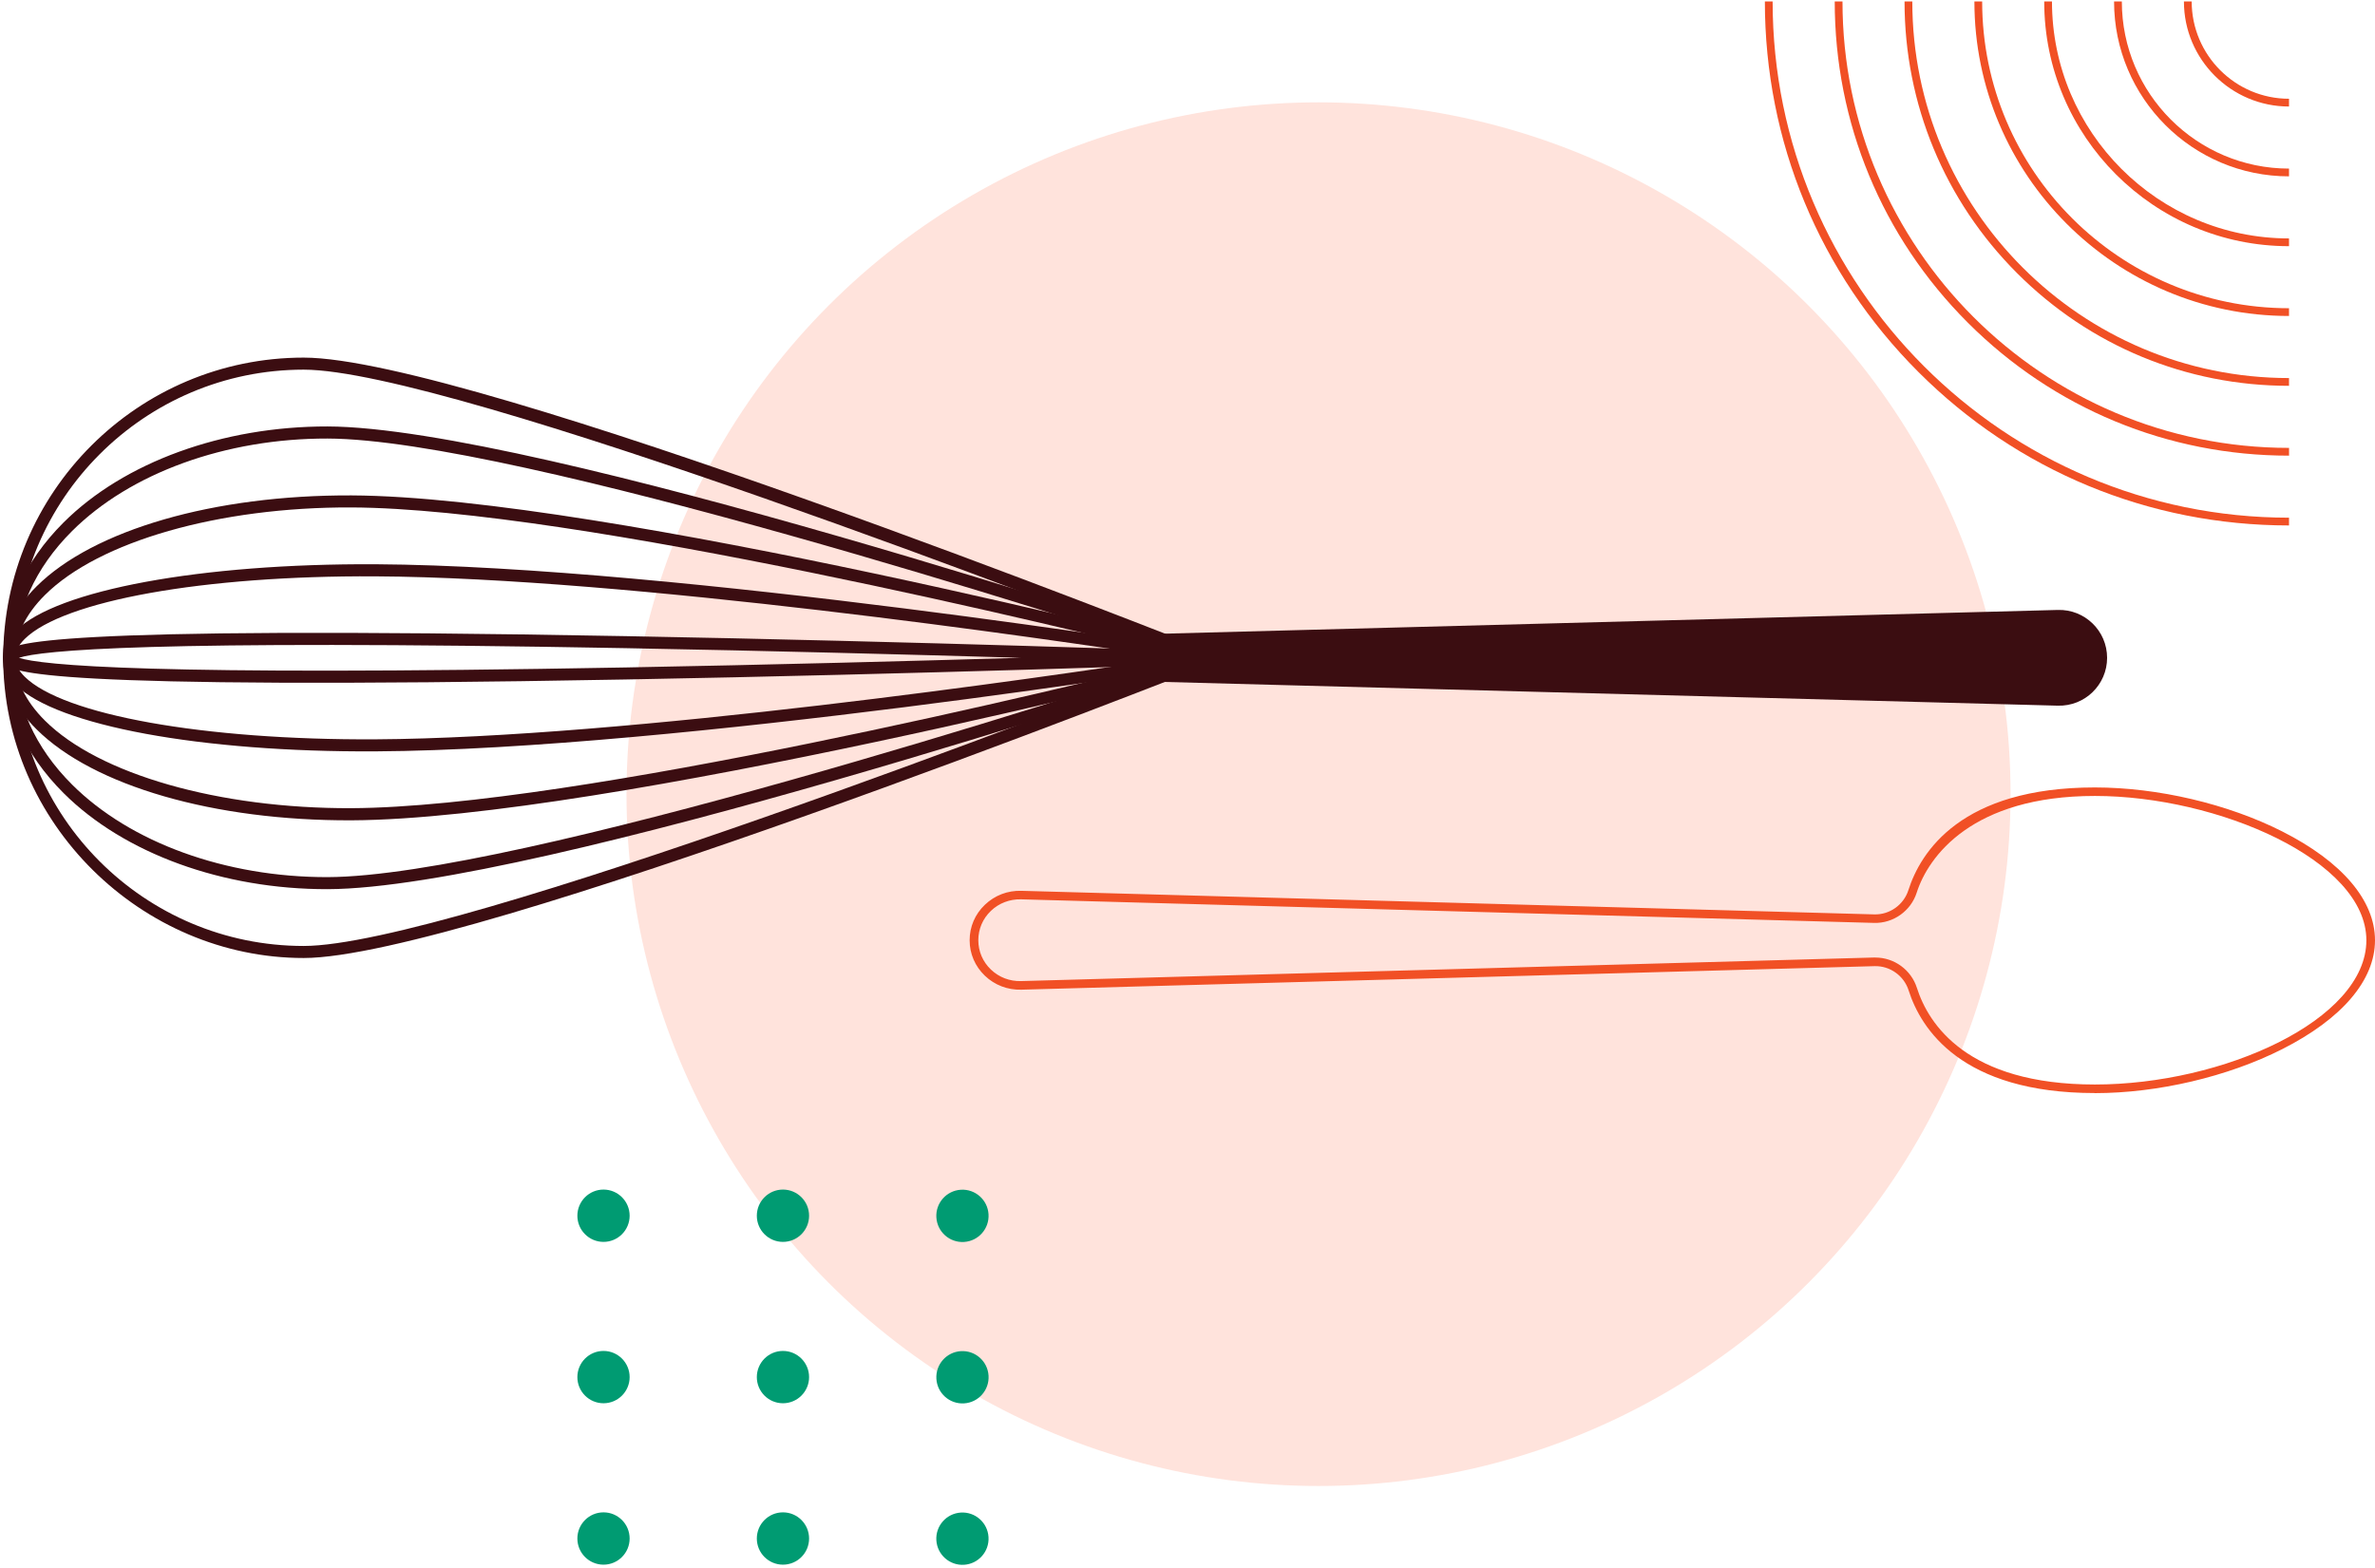 <?xml version="1.0" encoding="UTF-8"?> <svg xmlns="http://www.w3.org/2000/svg" width="580" height="383" viewBox="0 0 580 383" fill="none"><circle cx="322" cy="194" r="169" fill="#FFE3DC"></circle><path d="M511.594 267.012C478.964 267.012 469.092 251.299 466.11 241.941C464.968 238.342 461.544 235.909 457.79 236.011L249.414 241.759C246.072 241.85 242.915 240.644 240.519 238.352C238.122 236.061 236.796 232.979 236.796 229.685C236.796 226.39 238.112 223.308 240.519 221.017C242.915 218.726 246.072 217.509 249.414 217.61L457.728 223.369C461.482 223.47 464.896 221.037 466.048 217.448C469.04 208.081 478.944 192.357 511.584 192.357C526.947 192.357 544.059 196.372 557.346 203.103C571.948 210.494 580 219.942 580 229.695C580 239.447 571.959 248.886 557.346 256.286C544.059 263.018 526.947 267.032 511.584 267.032L511.594 267.012ZM458.006 233.912C462.593 233.912 466.727 236.923 468.125 241.313C470.933 250.133 480.322 264.924 511.594 264.924C542.866 264.924 577.892 249.2 577.892 229.685C577.892 210.169 541.622 194.435 511.594 194.435C481.566 194.435 470.902 209.237 468.074 218.067C466.644 222.537 462.356 225.579 457.677 225.447L249.352 219.689C246.586 219.618 243.974 220.611 241.989 222.507C240.004 224.403 238.914 226.958 238.914 229.674C238.914 232.391 240.004 234.946 241.989 236.842C243.974 238.738 246.586 239.741 249.352 239.66L457.718 233.902C457.811 233.902 457.914 233.902 458.006 233.902L458.006 233.912Z" fill="#F15025"></path><path d="M272.994 155.094L273.037 166.286L502.533 172.381C509.133 172.567 514.576 167.285 514.576 160.69C514.576 154.094 509.119 148.798 502.533 148.998L273.008 155.094L272.994 155.094Z" fill="#3B0D11"></path><path d="M0.784 160.689C0.784 120.247 33.698 87.357 74.169 87.357C114.639 87.357 288.609 156.378 296.037 159.319L299.494 160.689L296.037 162.06C288.609 165.001 113.711 234.022 74.169 234.022C34.626 234.022 0.784 201.131 0.784 160.689ZM291.466 160.689C266.095 150.754 110.125 90.298 74.154 90.298C35.312 90.298 3.712 121.875 3.712 160.689C3.712 199.504 35.312 231.081 74.154 231.081C110.125 231.081 266.095 170.625 291.466 160.689Z" fill="#3B0D11"></path><path d="M0.783 160.69C0.783 148.685 5.883 137.264 15.511 127.643C30.297 112.896 54.41 104.131 79.996 104.174C130.838 104.317 289.236 157.036 295.964 159.291L300.136 160.69L295.964 162.089C289.25 164.33 130.852 217.063 80.01 217.206C54.41 217.263 30.311 208.484 15.525 193.737C5.897 184.13 0.797 172.71 0.797 160.704L0.783 160.69ZM290.807 160.69C264.75 152.139 125.795 107.258 79.996 107.129C55.168 107.072 31.839 115.523 17.597 129.727C8.525 138.778 3.725 149.484 3.725 160.69C3.725 171.896 8.525 182.603 17.597 191.653C31.839 205.857 55.168 214.308 79.996 214.265C125.795 214.137 264.75 169.255 290.807 160.704L290.807 160.69Z" fill="#3B0D11"></path><path d="M0.783 160.689C0.783 154.493 3.525 148.626 8.911 143.258C22.825 129.411 52.296 120.889 85.824 121.017C147.966 121.303 294.379 158.89 295.85 159.275L301.364 160.703L295.85 162.13C294.379 162.516 147.952 200.103 85.824 200.388C52.296 200.517 22.825 191.994 8.911 178.147C3.511 172.78 0.783 166.913 0.783 160.717L0.783 160.689ZM289.493 160.689C261.936 153.794 140.652 124.201 85.81 123.958C53.525 123.83 24.154 132.238 10.982 145.343C6.154 150.139 3.711 155.307 3.711 160.689C3.711 166.07 6.154 171.238 10.982 176.035C24.154 189.154 53.525 197.547 85.81 197.419C140.652 197.176 261.936 167.584 289.493 160.689Z" fill="#3B0D11"></path><path d="M0.784 160.69C0.784 158.349 1.841 156.093 3.941 154.009C13.898 144.116 49.155 137.621 91.668 137.835C165.082 138.263 294.437 159.02 295.737 159.234L304.723 160.69L295.737 162.146C294.437 162.36 165.082 183.116 91.668 183.545C49.155 183.773 13.898 177.278 3.941 167.371C1.841 165.287 0.784 163.045 0.784 160.69ZM285.951 160.69C254.895 155.936 153.368 141.133 91.64 140.79C49.855 140.562 15.441 146.729 6.012 156.108C2.97 159.134 2.97 162.275 6.012 165.287C15.455 174.665 49.869 180.818 91.64 180.604C153.353 180.247 254.88 165.444 285.937 160.704L285.951 160.69Z" fill="#3B0D11"></path><path d="M0.783 160.69C0.783 160.276 0.912 159.677 1.498 159.106C3.298 157.364 8.098 152.739 152.724 155.394C223.923 156.693 294.837 159.192 295.551 159.22L295.551 162.161C294.837 162.189 223.937 164.688 152.724 165.987C8.083 168.642 3.298 164.017 1.498 162.275C0.912 161.704 0.783 161.104 0.783 160.69ZM249.251 160.69C222.723 159.905 187.824 158.977 152.838 158.335C36.14 156.194 9.955 158.92 4.626 160.69C9.955 162.461 36.14 165.187 152.838 163.046C187.824 162.403 222.737 161.476 249.251 160.69Z" fill="#3B0D11"></path><path d="M147.382 303.37C150.907 303.37 153.764 300.509 153.764 296.98C153.764 293.451 150.907 290.59 147.382 290.59C143.857 290.59 141 293.451 141 296.98C141 300.509 143.857 303.37 147.382 303.37Z" fill="#009B72"></path><path d="M191.206 303.37C194.731 303.37 197.588 300.509 197.588 296.98C197.588 293.451 194.731 290.59 191.206 290.59C187.682 290.59 184.824 293.451 184.824 296.98C184.824 300.509 187.682 303.37 191.206 303.37Z" fill="#009B72"></path><path d="M235.436 303.386C238.954 303.167 241.628 300.134 241.409 296.612C241.19 293.089 238.161 290.412 234.643 290.631C231.125 290.85 228.451 293.883 228.67 297.405C228.889 300.928 231.918 303.605 235.436 303.386Z" fill="#009B72"></path><path d="M147.382 342.788C150.907 342.788 153.764 339.927 153.764 336.398C153.764 332.869 150.907 330.008 147.382 330.008C143.857 330.008 141 332.869 141 336.398C141 339.927 143.857 342.788 147.382 342.788Z" fill="#009B72"></path><path d="M191.206 342.788C194.731 342.788 197.588 339.927 197.588 336.398C197.588 332.869 194.731 330.008 191.206 330.008C187.682 330.008 184.824 332.869 184.824 336.398C184.824 339.927 187.682 342.788 191.206 342.788Z" fill="#009B72"></path><path d="M235.441 342.817C238.959 342.597 241.633 339.564 241.414 336.042C241.195 332.52 238.166 329.842 234.648 330.061C231.13 330.28 228.456 333.313 228.675 336.836C228.893 340.358 231.923 343.036 235.441 342.817Z" fill="#009B72"></path><path d="M147.382 382.218C150.907 382.218 153.764 379.358 153.764 375.828C153.764 372.299 150.907 369.438 147.382 369.438C143.857 369.438 141 372.299 141 375.828C141 379.358 143.857 382.218 147.382 382.218Z" fill="#009B72"></path><path d="M191.206 382.218C194.731 382.218 197.588 379.358 197.588 375.828C197.588 372.299 194.731 369.438 191.206 369.438C187.682 369.438 184.824 372.299 184.824 375.828C184.824 379.358 187.682 382.218 191.206 382.218Z" fill="#009B72"></path><path d="M235.433 382.246C238.951 382.027 241.625 378.994 241.406 375.472C241.188 371.949 238.158 369.271 234.64 369.491C231.122 369.71 228.448 372.743 228.667 376.265C228.886 379.787 231.915 382.465 235.433 382.246Z" fill="#009B72"></path><g clip-path="url(#clip0_940_4989)"><path d="M559 128.357C524.808 128.357 492.667 115.043 468.486 90.862C444.314 66.69 431 34.549 431 0.357H432.895C432.895 69.892 489.465 126.462 559 126.462V128.357Z" fill="#F15025"></path><path d="M559 111.307C529.363 111.307 501.501 99.769 480.55 78.808C459.598 57.856 448.06 29.995 448.06 0.357H449.955C449.955 60.488 498.879 109.412 559.009 109.412V111.307H559Z" fill="#F15025"></path><path d="M559 94.248C533.917 94.248 510.343 84.485 492.612 66.745C474.881 49.014 465.109 25.44 465.109 0.357H467.005C467.005 51.084 508.273 92.352 559 92.352V94.248Z" fill="#F15025"></path><path d="M559 77.188C516.637 77.188 482.169 42.72 482.169 0.357H484.064C484.064 41.68 517.686 75.293 559 75.293V77.188Z" fill="#F15025"></path><path d="M559 60.138C526.041 60.138 499.219 33.326 499.219 0.357H501.114C501.114 32.277 527.08 58.243 559 58.243V60.138Z" fill="#F15025"></path><path d="M559 43.079C535.445 43.079 516.278 23.913 516.278 0.357H518.174C518.174 22.864 536.484 41.184 559 41.184V43.079Z" fill="#F15025"></path><path d="M559 26.02C544.849 26.02 533.338 14.509 533.338 0.357H535.233C535.233 13.46 545.898 24.124 559 24.124V26.02Z" fill="#F15025"></path></g><defs><clipPath id="clip0_940_4989"><rect width="128" height="128" fill="white" transform="translate(431 0.357)"></rect></clipPath></defs></svg> 
